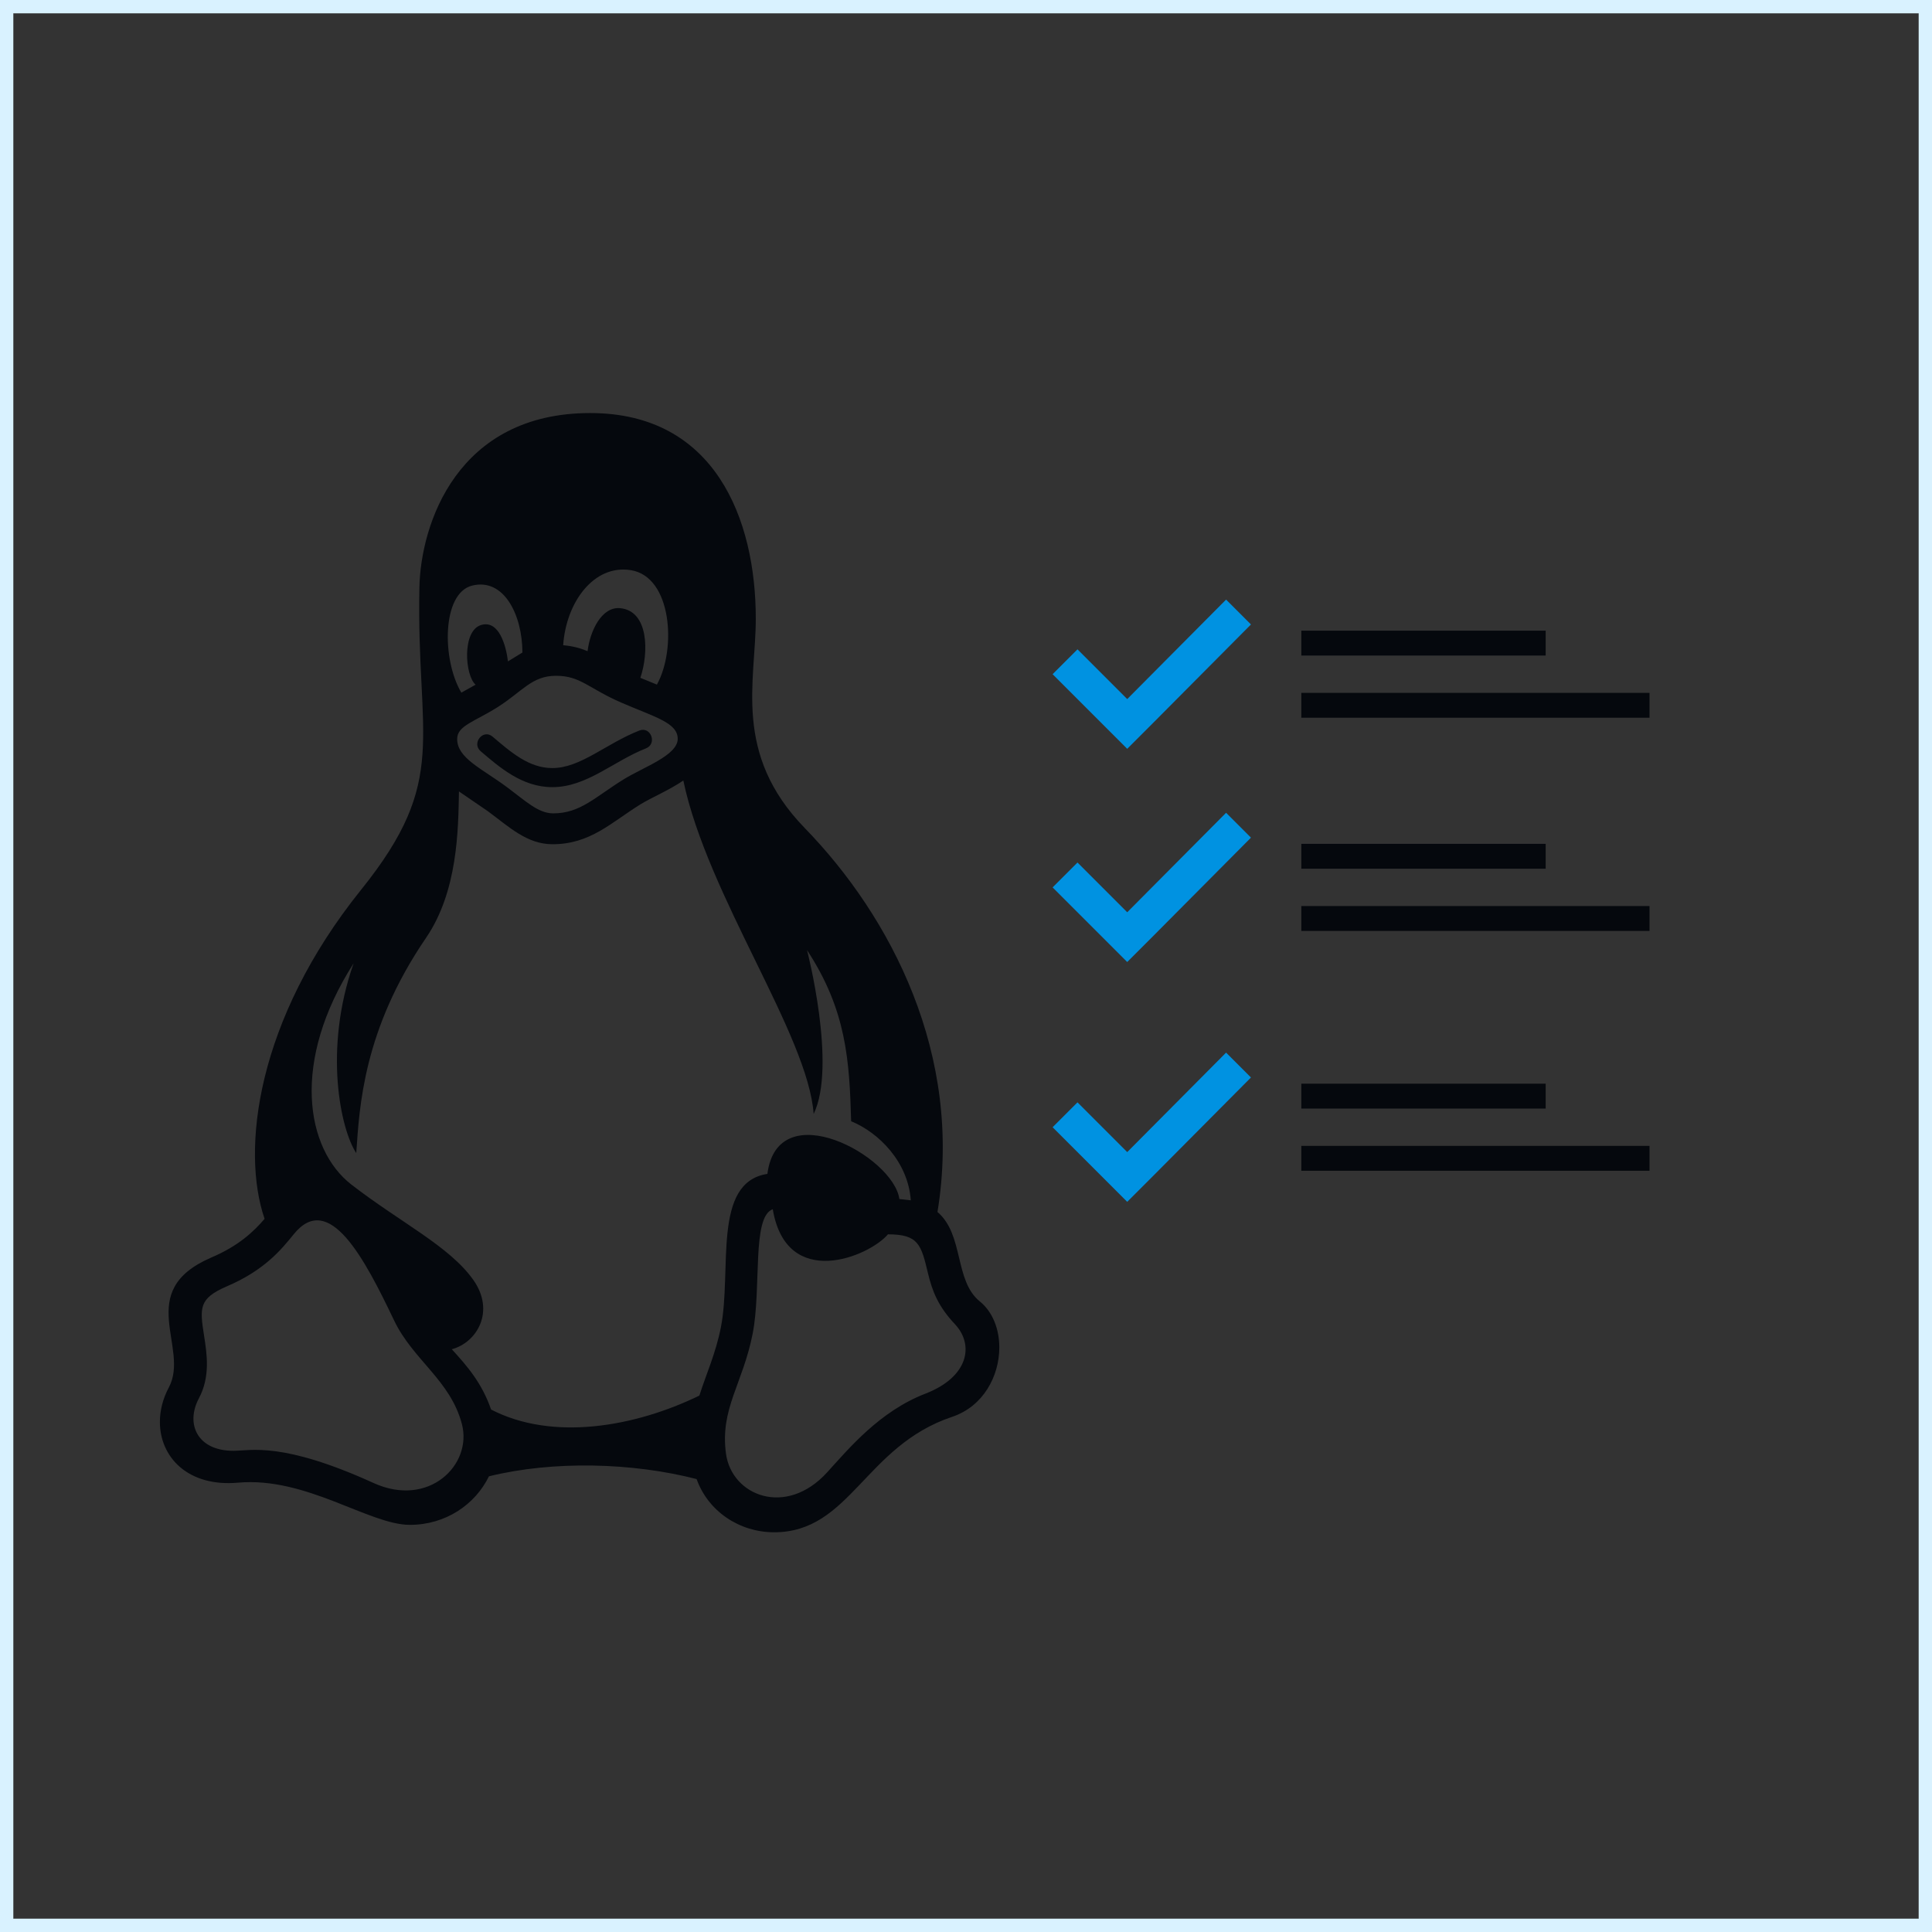 <svg width="145" height="145" viewBox="0 0 145 145" fill="none" xmlns="http://www.w3.org/2000/svg">
<rect x="0" y="0" width="145" height="145" fill="#333333" stroke="none"/>
<rect x="0.5" y="0.5" width="144" height="144" stroke="#D9F2FF"/>
<path d="M73.534 97.671C71.609 96.111 72.358 92.663 70.359 90.962C72.294 79.184 66.87 68.803 60.401 62.15C54.973 56.568 56.723 51.136 56.723 46.435C56.723 38.924 53.639 31 44.298 31C34.312 31 31.576 39.33 31.477 44.083C31.239 55.5 33.784 58.468 27.102 66.777C19.241 76.552 18.083 86.303 19.858 91.477C19.028 92.442 17.908 93.513 15.815 94.399C10.033 96.919 14.271 101.136 12.672 104.129C12.217 104.979 12 105.868 12 106.719C12 109.344 14.086 111.616 17.877 111.276C22.99 110.821 27.708 114.443 30.76 114.443C33.455 114.443 35.667 112.91 36.696 110.8C41.516 109.613 47.465 109.764 52.282 111.007C53.146 113.425 55.491 115 58.099 115C63.807 115 64.906 108.528 71.454 106.338C73.814 105.55 75 103.261 75 101.13C75 99.764 74.513 98.466 73.534 97.671ZM41.519 61.044C40.403 61.044 39.478 60.141 38.019 59.056C36.171 57.684 34.291 56.893 34.312 55.451C34.312 54.461 35.639 54.156 37.354 53.068C39.195 51.902 39.913 50.719 41.725 50.719C43.581 50.719 44.141 51.657 46.66 52.745C49.139 53.82 50.864 54.24 50.864 55.451C50.864 56.694 48.27 57.583 46.811 58.489C44.666 59.812 43.563 61.044 41.519 61.044ZM47.346 42.791C50.434 43.285 50.78 48.71 49.303 51.38L48.06 50.873C48.705 48.972 48.694 45.843 46.538 45.644C45.169 45.518 44.288 47.324 44.099 48.871C43.563 48.647 42.978 48.486 42.268 48.426C42.485 45.196 44.571 42.347 47.346 42.791ZM35.436 43.95C37.802 43.362 39.199 46.113 39.209 48.972L38.124 49.638C37.977 48.437 37.441 46.498 36.097 46.911C34.659 47.359 34.894 50.702 35.695 51.388L34.624 51.983C33.154 49.508 33.157 44.517 35.436 43.95ZM28.034 111.301C21.163 108.175 18.828 108.885 17.516 108.885C14.796 108.885 13.908 106.859 14.93 104.941C15.797 103.313 15.528 101.609 15.315 100.241C14.986 98.144 14.926 97.462 16.988 96.558C19.84 95.347 21.107 93.79 22.052 92.624C24.705 89.345 27.383 94.504 29.577 99.1C31.002 102.078 33.805 103.586 34.669 106.887C35.464 109.935 32.184 113.191 28.034 111.301ZM52.488 104.742C47.644 107.097 41.474 108.178 36.857 105.788C36.175 103.817 35.083 102.544 33.907 101.263C35.793 100.766 37.193 98.413 35.517 96.051C33.728 93.528 30.074 91.767 26.381 88.911C22.927 86.24 21.835 79.657 26.539 72.3C24.247 78.817 25.587 84.823 26.738 86.541C26.977 83.084 27.25 77.308 31.974 70.389C34.358 66.896 34.393 62.283 34.446 59.399L36.615 60.883C38.212 62.062 39.548 63.361 41.467 63.361C44.301 63.361 45.87 61.73 48.053 60.376C48.907 59.85 50.199 59.319 51.284 58.58C53.104 67.246 60.643 77.669 61.066 83.605C62.82 79.993 60.569 71.306 60.569 71.306C63.517 75.803 63.751 79.552 63.88 84.151C65.942 84.995 68.154 87.192 68.357 90.087L67.499 89.989C67.058 86.772 58.375 82.047 57.594 88.103C53.429 88.736 54.945 95.334 54.105 99.611C53.72 101.567 53.006 103.114 52.488 104.742ZM69.449 104.598C66.001 105.928 63.674 108.753 62.075 110.506C58.995 113.887 54.92 112.267 54.486 109.103C54.028 105.722 55.746 103.877 56.489 100.093C57.164 96.639 56.408 91.323 57.997 90.755C59.029 96.891 65.228 94.311 66.642 92.638C68.942 92.638 69.134 93.415 69.648 95.568C69.971 96.915 70.415 98.049 71.671 99.383C73.135 100.948 72.686 103.349 69.449 104.598ZM41.449 59.077C39.17 59.077 37.466 57.562 36.08 56.386C35.37 55.787 36.255 54.681 36.965 55.283C38.32 56.431 39.685 57.645 41.449 57.645C43.574 57.645 45.446 55.829 47.983 54.828C48.848 54.489 49.342 55.825 48.484 56.165C46.02 57.135 44.042 59.077 41.449 59.077Z" fill="#05080D"/>
<rect x="97.666" y="47.333" width="18.34" height="1.867" fill="#05080D"/>
<rect x="97.666" y="63.333" width="18.34" height="1.867" fill="#05080D"/>
<rect x="97.666" y="81.333" width="18.34" height="1.867" fill="#05080D"/>
<rect x="97.666" y="52" width="26.133" height="1.867" fill="#05080D"/>
<rect x="97.666" y="68" width="26.133" height="1.867" fill="#05080D"/>
<rect x="97.666" y="86" width="26.133" height="1.867" fill="#05080D"/>
<path d="M93.887 46.867L86.467 54.333L84.6 56.2L82.733 54.333L79 50.6L80.867 48.733L84.6 52.467L92.02 45L93.887 46.867Z" fill="#0092E1"/>
<path d="M93.887 62.867L86.467 70.333L84.6 72.2L82.733 70.333L79 66.6L80.867 64.733L84.6 68.467L92.02 61L93.887 62.867Z" fill="#0092E1"/>
<path d="M93.887 80.867L86.467 88.333L84.6 90.2L82.733 88.333L79 84.6L80.867 82.733L84.6 86.467L92.02 79L93.887 80.867Z" fill="#0092E1"/>
</svg>
